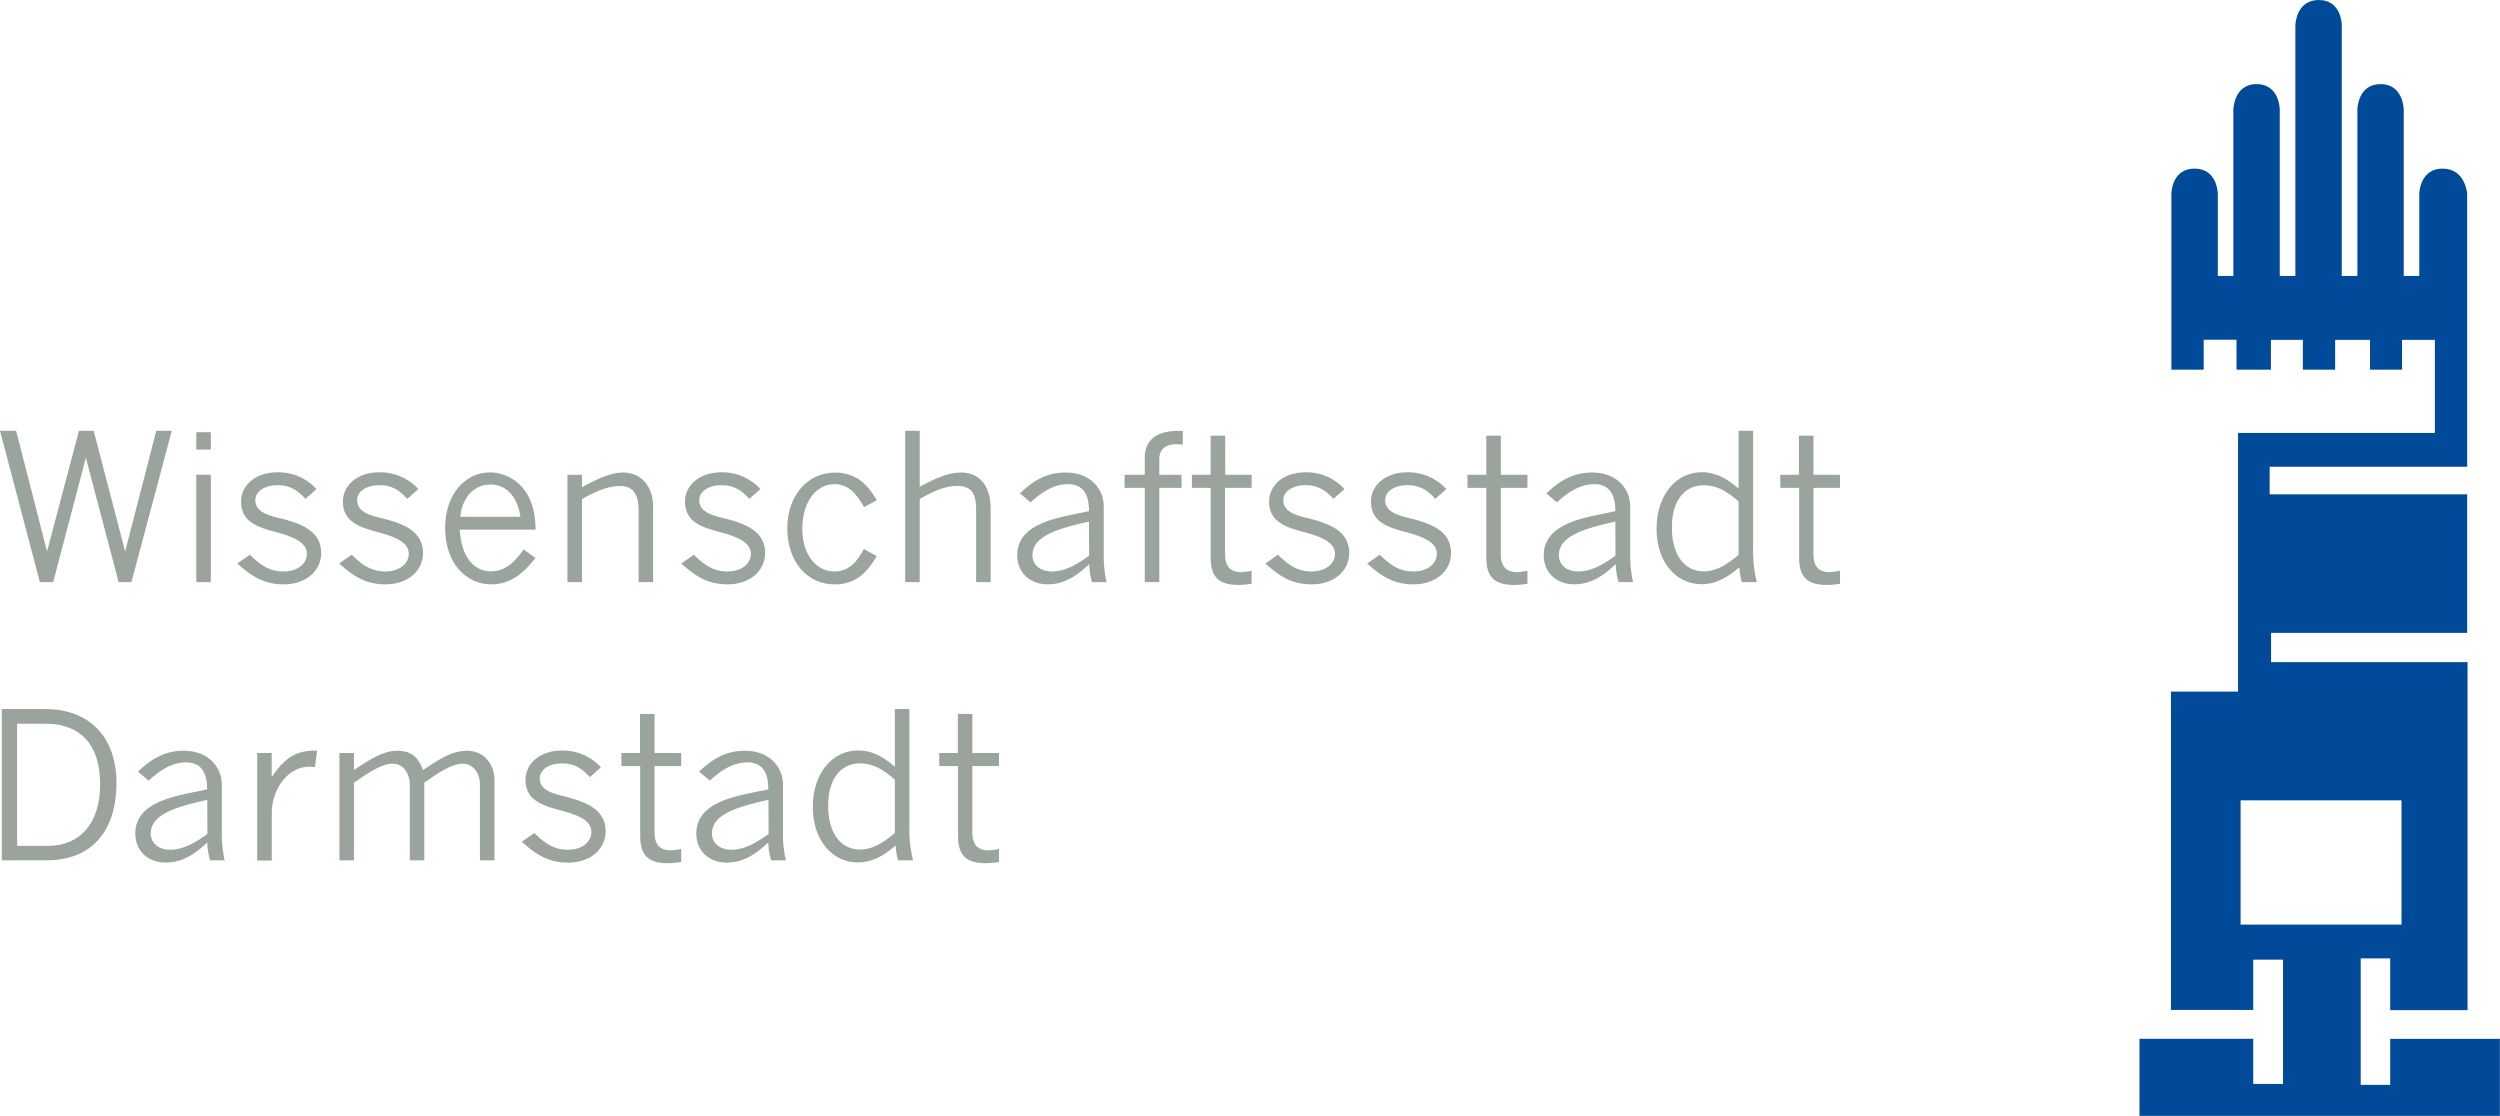 <svg xmlns="http://www.w3.org/2000/svg" viewBox="0 0 619.19 276.38"><defs><style>.cls-1{fill:#9aa49c;}.cls-2{fill:#004a99;fill-rule:evenodd;}</style></defs><title>Stadt-Darmstadt</title><g id="Ebene_2" data-name="Ebene 2"><g id="Ebene_1-2" data-name="Ebene 1"><path class="cls-1" d="M.44,175.61H11.13c11,0,17.72,6.89,17.72,18.39,0,10.53-5,19.09-17.47,19.09H.44Zm3.8,33.89h7.65c7.9,0,12.91-5.52,12.91-15.25s-4.81-15-13.47-15H4.24Z"/><path class="cls-1" d="M51.29,195.51c.05-5.06-2.23-6.68-5.17-6.68-3.64,0-6.53,2-9.32,4.51l-2.63-2.23c3-2.84,6.33-5.17,11.3-5.17,6.23,0,9.47,4.11,9.47,8.46v12.31a28.34,28.34,0,0,0,.71,6.38h-3.6a16.48,16.48,0,0,1-.71-4.45c-2.94,2.78-6.08,5-10.28,5-4.61,0-7.55-3.09-7.55-7.19,0-7.75,9.63-9.22,15.6-10.49Zm.05,2.59c-7.7,1.72-14,3.55-14,8.36,0,2.33,1.93,4,4.76,4,3.19,0,6.08-1.62,9.27-3.9Z"/><path class="cls-1" d="M67.29,186.5v6c3.15-4.81,6.18-6.74,11.25-6.59L78,190a11.55,11.55,0,0,0-1.32-.11c-5.57,0-9.37,5.83-9.37,11.45v11.8H63.7V186.5Z"/><path class="cls-1" d="M87.67,190.71c4-2.69,7.29-4.77,10.69-4.77,3.9,0,5.31,2,6.43,4.77,3.95-2.64,7.09-4.77,10.94-4.77s6.74,3,6.74,7.35v19.8h-3.6V194.35c0-3-1.82-5.21-4.21-5.21-2.68,0-5.72,2-9.57,4.7v19.25H101.5V194.35c0-2.53-1.42-5.21-4.21-5.21-2.63,0-5.72,2-9.62,4.7v19.25h-3.6V186.5h3.6Z"/><path class="cls-1" d="M132.34,206.31c2.38,2.33,4.66,4.15,8.31,4.15s5.82-2,5.82-4.41-2.23-3.85-6.84-5.12-9.47-2.32-9.47-7.79c0-4,3.55-7.25,9-7.25a12.74,12.74,0,0,1,9.67,4.16l-2.73,2.43c-1.77-1.93-3.6-3.4-6.89-3.4s-5.52,1.57-5.52,3.75c0,3.34,4.46,3.95,7.19,4.71,4.36,1.22,9.12,3,9.12,8.36,0,4.25-3.6,7.75-9.32,7.75-5.17,0-8.26-2.33-11.45-5.17Z"/><path class="cls-1" d="M158.52,186.5v-9.67h3.6v9.67h6.59v3.24h-6.59v16.41c0,2.74,1.06,4.46,4,4.46a12.26,12.26,0,0,0,2.59-.36v3.25a24.1,24.1,0,0,1-3.15.3c-4.91,0-7-1.82-7-6.84V189.74h-4.65V186.5Z"/><path class="cls-1" d="M190.28,195.51c.05-5.06-2.23-6.68-5.16-6.68-3.65,0-6.54,2-9.32,4.51l-2.64-2.23c3-2.84,6.33-5.17,11.3-5.17,6.23,0,9.47,4.11,9.47,8.46v12.31a28.34,28.34,0,0,0,.71,6.38H191a16.48,16.48,0,0,1-.71-4.45c-2.94,2.78-6.07,5-10.28,5-4.61,0-7.55-3.09-7.55-7.19,0-7.75,9.63-9.22,15.6-10.49Zm.05,2.59c-7.7,1.72-14,3.55-14,8.36,0,2.33,1.93,4,4.76,4,3.2,0,6.08-1.62,9.27-3.9Z"/><path class="cls-1" d="M221.63,189.9V175.61h3.6v29.18a31.5,31.5,0,0,0,.91,8.3h-3.7a15.72,15.72,0,0,1-.6-3.69c-2.74,2.33-5.58,4.2-9.37,4.2-6.23,0-11.15-5.37-11.15-13.73s4.86-14,11.2-14C216.37,185.89,219.05,187.72,221.63,189.9Zm0,3.18c-2.63-2.27-5.21-4-8.61-4-4.76,0-7.9,3.8-7.9,10.44,0,6.94,3.19,10.89,7.9,10.89,3.09,0,5.83-1.73,8.61-4.1Z"/><path class="cls-1" d="M237.24,186.5v-9.67h3.59v9.67h6.59v3.24h-6.59v16.41c0,2.74,1.07,4.46,4,4.46a12.16,12.16,0,0,0,2.59-.36v3.25a23.92,23.92,0,0,1-3.14.3c-4.91,0-7-1.82-7-6.84V189.74h-4.66V186.5Z"/><path class="cls-1" d="M13.17,144.18H9.88L0,106.7H4l7.65,29.88,7.9-29.88h3.65L31,136.58,38.7,106.7h3.85l-10,37.48H29.38l-8.11-30.8Z"/><path class="cls-1" d="M52.22,111.36h-3.6v-4.31h3.6Zm0,32.82h-3.6V117.59h3.6Z"/><path class="cls-1" d="M61.88,137.39c2.38,2.33,4.66,4.15,8.31,4.15s5.82-2,5.82-4.4c0-2.28-2.22-3.85-6.83-5.12s-9.47-2.33-9.47-7.8c0-4,3.54-7.24,9-7.24a12.73,12.73,0,0,1,9.67,4.15l-2.73,2.43c-1.77-1.92-3.6-3.39-6.89-3.39s-5.52,1.57-5.52,3.75c0,3.34,4.46,4,7.19,4.71,4.36,1.21,9.12,3,9.12,8.35,0,4.26-3.6,7.75-9.32,7.75-5.16,0-8.25-2.33-11.45-5.16Z"/><path class="cls-1" d="M87.11,137.39c2.38,2.33,4.66,4.15,8.3,4.15s5.83-2,5.83-4.4c0-2.28-2.23-3.85-6.84-5.12s-9.47-2.33-9.47-7.8c0-4,3.54-7.24,9-7.24a12.76,12.76,0,0,1,9.68,4.15l-2.74,2.43c-1.77-1.92-3.59-3.39-6.88-3.39s-5.53,1.57-5.53,3.75c0,3.34,4.46,4,7.2,4.71,4.35,1.21,9.11,3,9.11,8.35,0,4.26-3.59,7.75-9.32,7.75-5.16,0-8.25-2.33-11.44-5.16Z"/><path class="cls-1" d="M132.64,138.2c-3,3.8-6.23,6.53-10.94,6.53-6.28,0-11.45-5.21-11.45-14,0-8.46,5.12-13.73,11.09-13.73,4,0,11.3,2.78,11.3,14.18H113.85c.56,8.51,4.91,10.33,7.65,10.33,3.64,0,5.92-2.23,8.2-5.42ZM128.89,128c-.81-5.57-3.9-8-7.44-8s-6.89,2.58-7.45,8Z"/><path class="cls-1" d="M144.14,144.18h-3.6V117.59h3.6v3.09c4.1-2.33,7.49-3.65,10.13-3.65,4.45,0,7.49,3.29,7.49,8.46v18.69h-3.59V126.45c0-4-1.32-6.08-4.56-6.08s-6.23,1.42-9.47,3.24Z"/><path class="cls-1" d="M171.84,137.39c2.38,2.33,4.66,4.15,8.31,4.15s5.82-2,5.82-4.4c0-2.28-2.23-3.85-6.84-5.12s-9.47-2.33-9.47-7.8c0-4,3.55-7.24,9-7.24a12.75,12.75,0,0,1,9.67,4.15l-2.73,2.43c-1.78-1.92-3.6-3.39-6.89-3.39s-5.52,1.57-5.52,3.75c0,3.34,4.45,4,7.19,4.71,4.36,1.21,9.12,3,9.12,8.35,0,4.26-3.6,7.75-9.32,7.75-5.17,0-8.26-2.33-11.45-5.16Z"/><path class="cls-1" d="M217.17,137.75c-2.43,4-5.17,7-10.43,7-6.69,0-11.75-5.47-11.75-13.92,0-8.26,5.21-13.78,11.8-13.78,5.21,0,8.05,2.89,10.38,6.84L214,125.59c-1.87-3.29-3.8-5.67-7.29-5.67-4.46,0-8,4.15-8,11.19,0,6.13,3.45,10.43,7.86,10.43,3.69,0,5.67-2.33,7.39-5.57Z"/><path class="cls-1" d="M227.79,144.18h-3.6V106.7h3.6v13.82c3.69-1.87,6.78-3.49,10.28-3.49,4.45,0,7.29,3.24,7.29,8.86v18.29h-3.6V126.35c0-3.45-.65-6-4.65-6-3.15,0-6.08,1.37-9.32,3.24Z"/><path class="cls-1" d="M269.72,126.6c0-5.06-2.23-6.68-5.16-6.68-3.65,0-6.54,2-9.32,4.5l-2.64-2.22c3-2.84,6.33-5.17,11.3-5.17,6.23,0,9.47,4.1,9.47,8.46V137.8a28.47,28.47,0,0,0,.71,6.38h-3.6a16.49,16.49,0,0,1-.71-4.46c-2.94,2.79-6.07,5-10.28,5-4.61,0-7.55-3.09-7.55-7.19,0-7.75,9.63-9.22,15.6-10.48Zm0,2.58c-7.7,1.73-14,3.55-14,8.36,0,2.33,1.93,4,4.76,4,3.2,0,6.08-1.62,9.27-3.9Z"/><path class="cls-1" d="M278.53,120.83v-3.24h5v-4.16c0-4.51,3-7,9.42-6.68v3.39a10.54,10.54,0,0,0-1.67-.1c-2.68,0-4.15,1.32-4.15,3.7v3.85h5.52v3.24h-5.52v23.35h-3.6V120.83Z"/><path class="cls-1" d="M299.85,117.59v-9.68h3.6v9.68H310v3.24h-6.58v16.41c0,2.73,1.06,4.46,4,4.46a12.84,12.84,0,0,0,2.58-.36v3.24a22.16,22.16,0,0,1-3.14.3c-4.91,0-7-1.82-7-6.83V120.83h-4.66v-3.24Z"/><path class="cls-1" d="M316.52,137.39c2.37,2.33,4.66,4.15,8.29,4.15s5.84-2,5.84-4.4c0-2.28-2.23-3.85-6.84-5.12s-9.48-2.33-9.48-7.8c0-4,3.54-7.24,9-7.24a12.73,12.73,0,0,1,9.67,4.15l-2.73,2.43c-1.78-1.92-3.6-3.39-6.89-3.39s-5.53,1.57-5.53,3.75c0,3.34,4.47,4,7.21,4.71,4.35,1.21,9.11,3,9.11,8.35,0,4.26-3.6,7.75-9.32,7.75-5.17,0-8.26-2.33-11.45-5.16Z"/><path class="cls-1" d="M341.74,137.39c2.38,2.33,4.66,4.15,8.3,4.15s5.83-2,5.83-4.4c0-2.28-2.23-3.85-6.84-5.12s-9.47-2.33-9.47-7.8c0-4,3.54-7.24,9-7.24a12.73,12.73,0,0,1,9.66,4.15l-2.72,2.43c-1.79-1.92-3.6-3.39-6.9-3.39s-5.52,1.57-5.52,3.75c0,3.34,4.46,4,7.2,4.71,4.35,1.21,9.11,3,9.11,8.35,0,4.26-3.59,7.75-9.32,7.75-5.17,0-8.26-2.33-11.45-5.16Z"/><path class="cls-1" d="M368.12,117.59v-9.68h3.6v9.68h6.59v3.24h-6.59v16.41c0,2.73,1.06,4.46,4,4.46a12.94,12.94,0,0,0,2.59-.36v3.24a22.32,22.32,0,0,1-3.14.3c-4.92,0-7.05-1.82-7.05-6.83V120.83h-4.66v-3.24Z"/><path class="cls-1" d="M400.09,126.6c0-5.06-2.24-6.68-5.17-6.68-3.65,0-6.54,2-9.32,4.5L383,122.2c3-2.84,6.34-5.17,11.3-5.17,6.23,0,9.47,4.1,9.47,8.46V137.8a28.47,28.47,0,0,0,.71,6.38h-3.59a17,17,0,0,1-.72-4.46c-2.93,2.79-6.07,5-10.28,5-4.6,0-7.54-3.09-7.54-7.19,0-7.75,9.62-9.22,15.6-10.48Zm0,2.58c-7.7,1.73-14,3.55-14,8.36,0,2.33,1.93,4,4.75,4,3.2,0,6.08-1.62,9.27-3.9Z"/><path class="cls-1" d="M430.61,121V106.7h3.6v29.17a31.21,31.21,0,0,0,.91,8.31h-3.7a15.25,15.25,0,0,1-.61-3.7c-2.75,2.33-5.57,4.21-9.37,4.21-6.24,0-11.14-5.38-11.14-13.73s4.86-14,11.19-14C425.33,117,428,118.8,430.61,121Zm0,3.19c-2.64-2.28-5.22-4-8.62-4-4.76,0-7.9,3.8-7.9,10.43,0,6.94,3.19,10.89,7.9,10.89,3.09,0,5.83-1.72,8.62-4.1Z"/><path class="cls-1" d="M445.55,117.59v-9.68h3.6v9.68h6.57v3.24h-6.57v16.41c0,2.73,1.06,4.46,4,4.46a12.73,12.73,0,0,0,2.58-.36v3.24a21.85,21.85,0,0,1-3.13.3c-4.92,0-7-1.82-7-6.83V120.83h-4.66v-3.24Z"/><path class="cls-2" d="M554.94,198.23V229H594.8V198.23ZM574.3,0C580,0,580,6.22,580,6.24V68.35h3.87V27.07s.07-6.24,5.75-6.24,5.73,6.35,5.73,6.37V68.35h3.85V48s.08-6.24,5.76-6.24S611.06,48,611.06,48v67.6H562.14v6.84h48.92v34.31H562.49V164h48.66v86.18H592v-12.8h-7.31v31.32H592V257.3h27.16v19.08H529.9v-19.1h28.17v11.18h7.38V237.68h-7.38v12.46H537.7V171.29h16.61V107.23h48.75V84.17h-8.13v7.39H587V84.17h-8.64v7.39h-8V84.17h-7.91v7.39h-8.52V84.14h-8.13v7.42h-8V48s0-6.24,5.73-6.24S549.3,48,549.3,48V68.35h3.85V27.2s.06-6.37,5.74-6.37,5.75,6.22,5.75,6.24V68.35h3.87V6.24S568.62,0,574.3,0Z"/></g></g></svg>